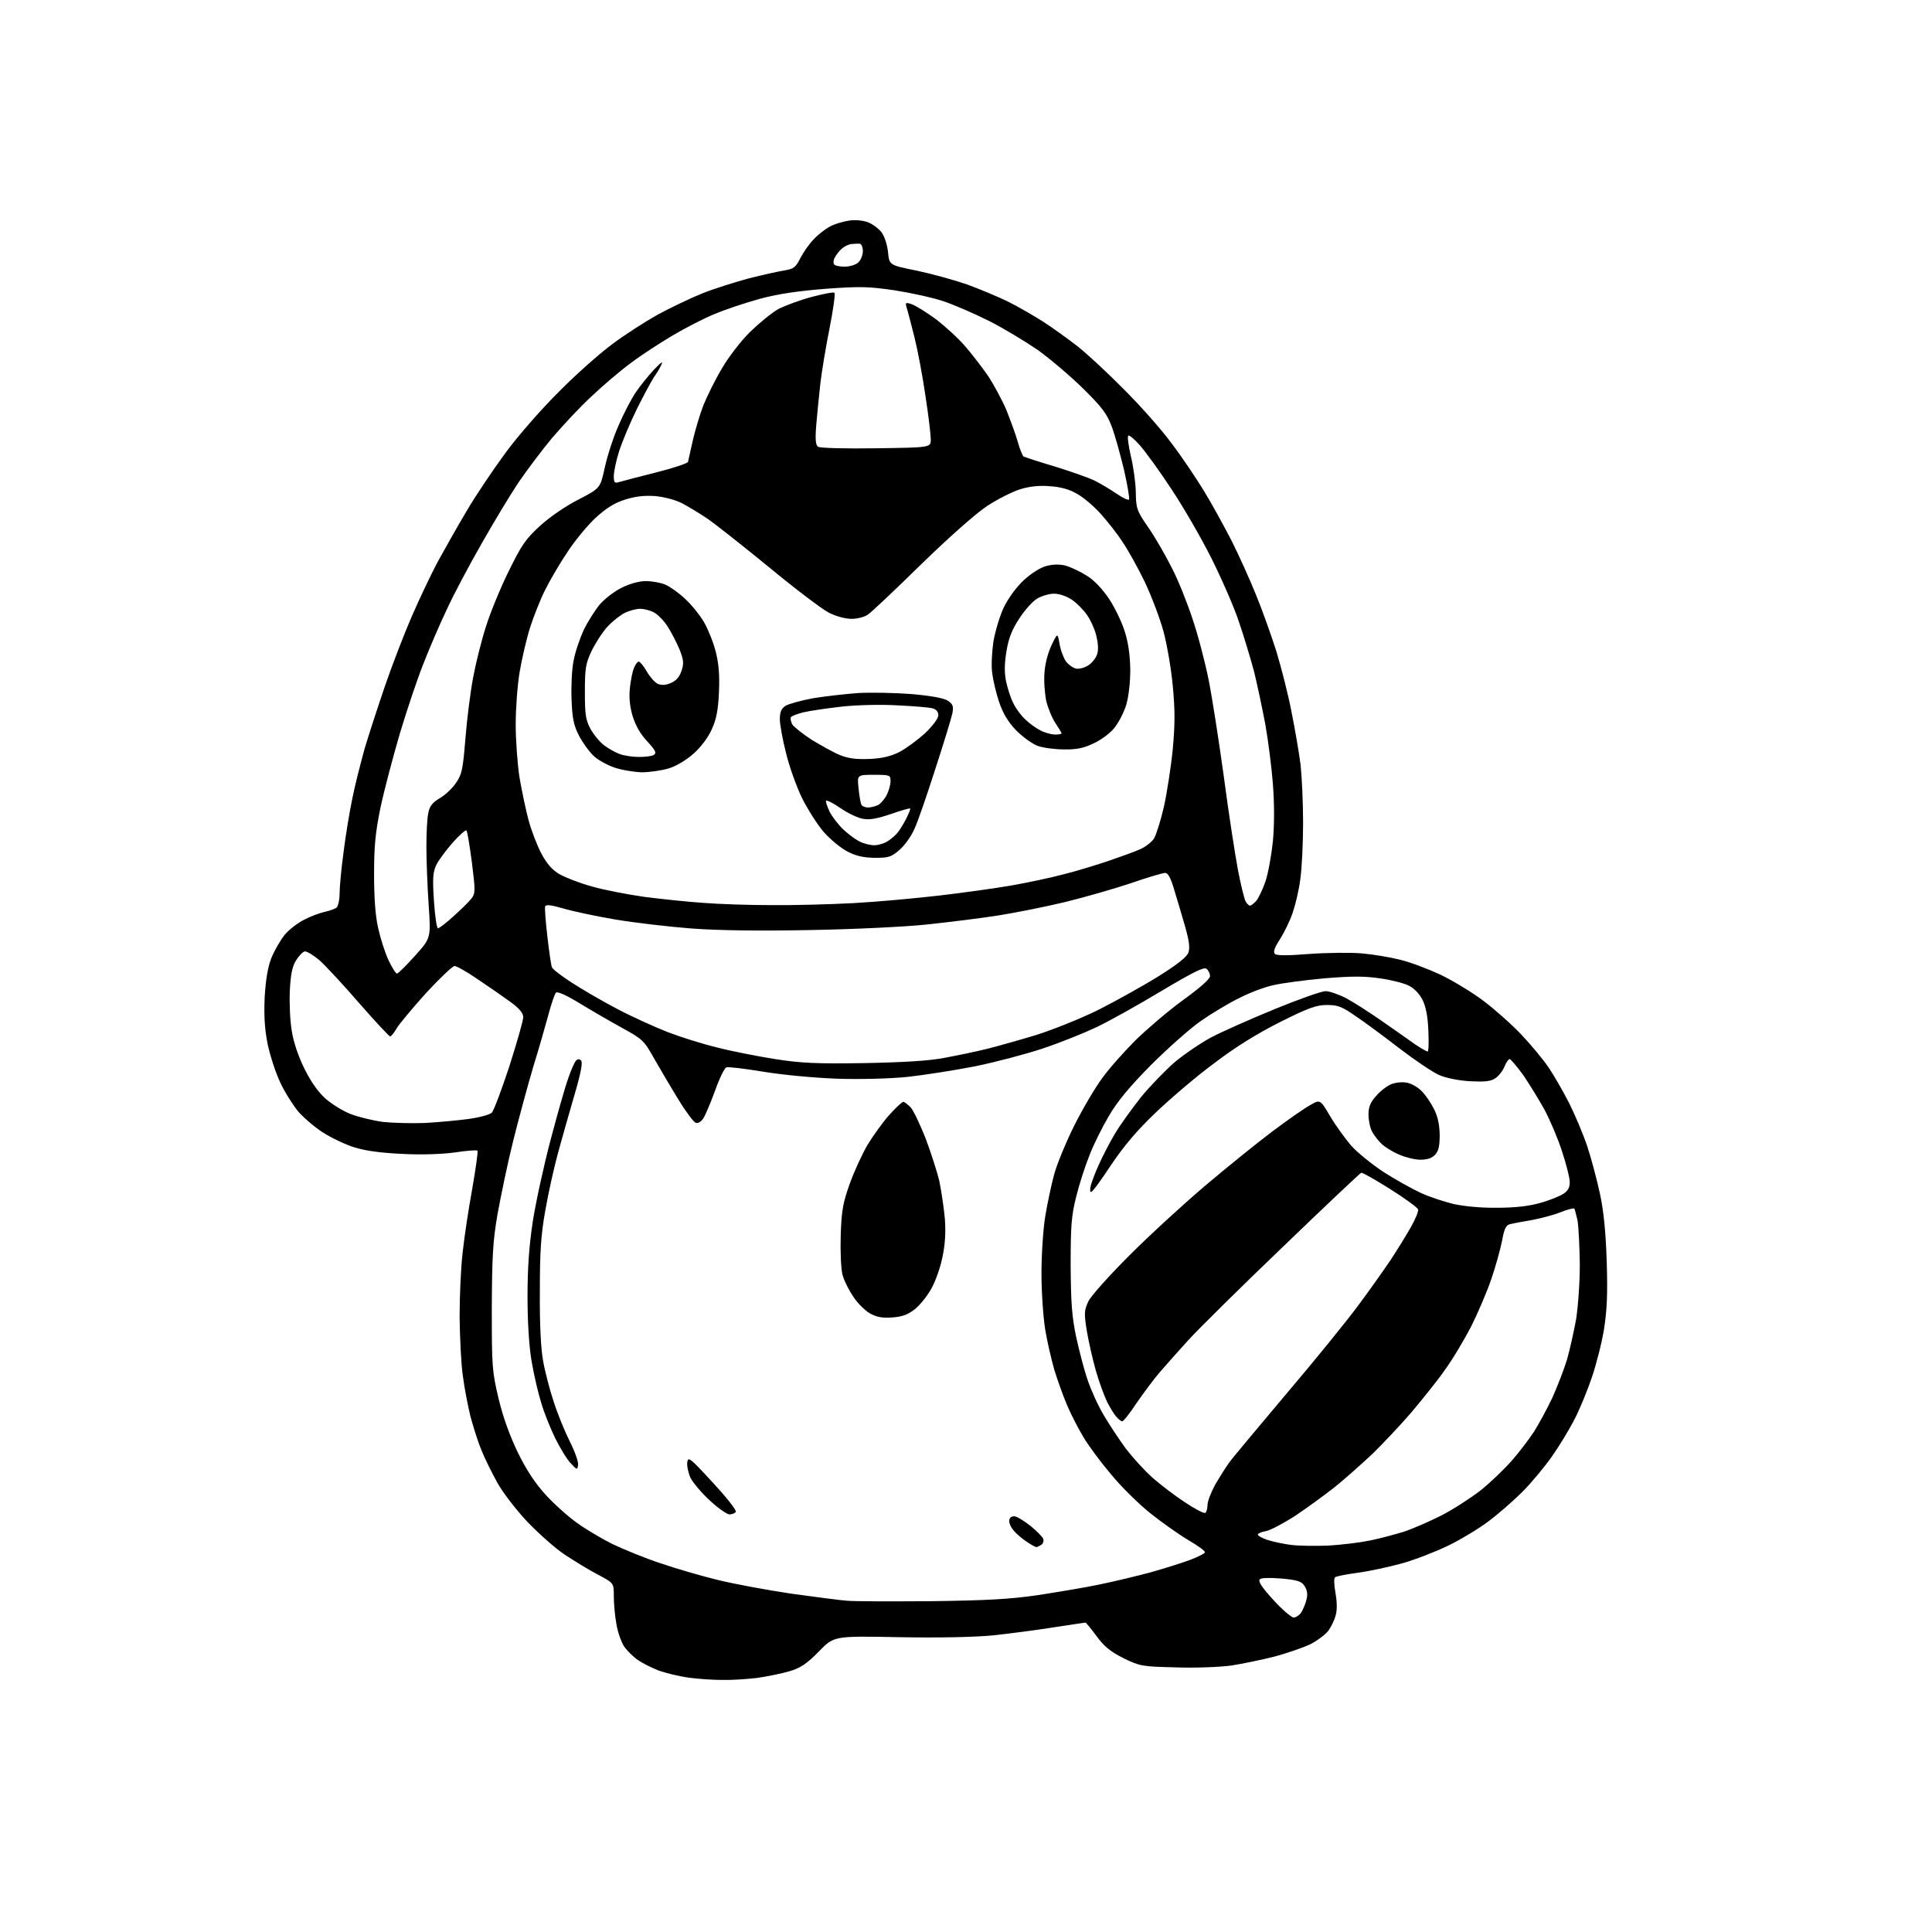 <?xml version="1.0" encoding="UTF-8" standalone="no"?>
<svg 
  version="1.1" 
  xmlns="http://www.w3.org/2000/svg" 
  xmlns:xlink="http://www.w3.org/1999/xlink" 
  xmlns:svg="http://www.w3.org/2000/svg"
  xmlns:rdf="http://www.w3.org/1999/02/22-rdf-syntax-ns#"
  xmlns:cc="http://creativecommons.org/ns#"
  xmlns:dc="http://purl.org/dc/elements/1.1/"
  viewBox="0 0 768 768"
  width="768"
  height="768"
>
<style>svg {background-color: white; }</style>"
<path stroke="none" fill="black" fill-rule="evenodd" d="M287.0,667.8C283.4,667.8 277.5,667.4 273.8,666.9C270.1,666.4 264.8,665.1 261.9,664.1C259.1,663.0 255.3,661.1 253.6,659.9C251.8,658.7 249.3,656.2 248.1,654.5C246.9,652.7 245.5,648.6 245.0,645.4C244.4,642.2 244.0,637.2 244.0,634.4C244.0,629.3 244.0,629.3 237.8,626.0C234.3,624.2 228.3,620.5 224.5,618.0C220.6,615.4 213.9,609.4 209.5,604.8C205.1,600.1 199.8,593.2 197.7,589.4C195.6,585.6 192.7,579.8 191.4,576.5C190.0,573.2 188.1,567.1 187.0,563.0C186.0,558.9 184.6,551.7 184.0,547.0C183.3,542.3 182.8,531.8 182.7,523.5C182.7,515.2 183.2,503.8 183.9,498.0C184.5,492.2 186.2,480.9 187.7,472.7C189.1,464.6 190.1,457.7 189.8,457.4C189.4,457.1 185.5,457.4 180.9,458.1C175.9,458.8 167.7,459.1 160.1,458.7C151.4,458.3 145.4,457.5 140.9,456.1C137.3,455.0 131.7,452.3 128.4,450.2C125.1,448.1 120.7,444.3 118.6,441.9C116.6,439.5 113.3,434.4 111.5,430.5C109.6,426.6 107.4,419.7 106.4,415.1C105.2,409.1 104.9,403.8 105.2,396.6C105.6,389.7 106.4,384.7 107.8,381.0C109.0,378.0 111.4,373.8 113.1,371.7C114.8,369.6 118.3,366.9 120.9,365.6C123.4,364.3 127.1,362.9 129.0,362.5C130.9,362.1 133.1,361.3 133.8,360.8C134.4,360.2 135.0,357.7 135.0,355.1C135.0,352.5 135.7,345.1 136.6,338.5C137.4,332.0 139.0,322.4 140.1,317.2C141.1,312.1 143.4,303.2 145.0,297.4C146.7,291.7 150.4,280.4 153.2,272.2C156.0,264.1 160.7,251.9 163.7,245.0C166.7,238.1 171.3,228.4 173.9,223.5C176.6,218.6 181.7,209.5 185.4,203.3C189.0,197.1 196.1,186.6 201.1,179.8C206.2,172.9 215.6,162.2 222.4,155.5C229.0,148.8 238.5,140.4 243.4,136.8C248.3,133.1 256.4,127.9 261.4,125.1C266.4,122.4 274.3,118.6 279.0,116.7C283.7,114.8 292.0,112.2 297.5,110.7C303.0,109.3 309.4,107.9 311.8,107.5C315.5,106.9 316.3,106.3 318.1,102.7C319.3,100.4 321.6,97.0 323.4,95.2C325.1,93.3 328.1,91.0 330.0,90.0C331.9,89.0 335.3,88.0 337.5,87.7C339.7,87.3 343.0,87.6 344.9,88.3C346.8,89.0 349.2,90.8 350.4,92.3C351.6,93.9 352.7,97.3 353.0,100.2C353.5,105.4 353.5,105.4 364.5,107.6C370.6,108.9 379.6,111.4 384.5,113.1C389.4,114.9 396.6,117.9 400.5,119.8C404.4,121.7 410.6,125.3 414.4,127.7C418.2,130.1 424.5,134.7 428.4,137.7C432.3,140.8 440.7,148.6 447.1,155.1C453.5,161.5 461.9,171.0 465.7,176.2C469.6,181.3 475.3,189.8 478.5,195.0C481.7,200.2 486.6,209.2 489.6,215.0C492.5,220.8 496.9,230.5 499.3,236.5C501.8,242.6 505.4,252.7 507.4,259.0C509.3,265.3 512.1,276.1 513.4,283.0C514.8,289.9 516.4,299.3 517.0,304.0C517.5,308.6 518.0,319.1 518.0,327.2C518.0,335.2 517.5,345.3 516.9,349.4C516.4,353.6 515.0,359.5 513.9,362.7C512.9,365.8 510.6,370.5 508.9,373.2C506.7,376.6 506.0,378.4 506.8,379.2C507.5,379.9 511.9,379.9 520.6,379.2C527.7,378.7 537.1,378.6 541.5,379.0C545.9,379.4 552.6,380.5 556.5,381.5C560.4,382.4 567.5,385.1 572.5,387.4C577.5,389.8 585.1,394.4 589.5,397.7C593.9,401.0 600.7,407.0 604.6,411.1C608.5,415.2 613.5,421.2 615.7,424.5C617.9,427.8 621.6,434.2 623.9,438.8C626.2,443.4 629.4,451.0 631.0,455.8C632.6,460.6 634.8,469.0 636.0,474.5C637.5,481.4 638.3,489.7 638.7,501.5C639.1,514.6 638.8,520.8 637.6,528.5C636.7,534.0 634.5,542.5 632.8,547.5C631.1,552.5 628.1,559.9 626.0,564.0C623.9,568.1 619.8,574.9 616.9,579.0C614.0,583.1 608.7,589.5 605.1,593.1C601.5,596.7 595.4,602.0 591.5,604.9C587.6,607.8 580.5,612.1 575.5,614.5C570.5,616.9 562.3,620.1 557.2,621.5C552.1,622.9 544.2,624.6 539.7,625.2C535.2,625.8 531.1,626.6 530.7,627.0C530.2,627.4 530.3,630.2 530.9,633.3C531.5,636.9 531.6,640.0 530.9,642.3C530.4,644.2 529.0,647.0 527.9,648.4C526.7,649.9 523.6,652.2 520.9,653.6C518.2,654.9 511.8,657.1 506.7,658.5C501.6,659.8 493.8,661.4 489.3,662.1C484.7,662.7 474.8,663.1 467.2,662.8C454.0,662.5 453.1,662.3 446.7,659.2C441.5,656.6 439.0,654.6 435.9,650.4C433.7,647.4 431.7,645.0 431.5,645.0C431.2,645.0 425.5,645.9 418.8,646.9C412.0,648.0 401.1,649.4 394.6,650.1C387.1,650.8 373.1,651.1 357.1,650.8C331.5,650.3 331.5,650.3 325.5,656.5C320.8,661.3 318.3,663.0 314.0,664.3C311.0,665.2 305.1,666.4 301.0,667.0C296.9,667.5 290.6,667.9 287.0,667.8zM514.2,643.0C515.2,643.0 516.6,642.0 517.4,640.8C518.1,639.5 519.1,637.2 519.4,635.6C519.9,633.8 519.6,632.0 518.6,630.5C517.4,628.6 515.9,628.1 509.5,627.5C504.5,627.1 501.4,627.2 500.8,627.8C500.0,628.6 501.7,631.1 506.1,635.9C509.6,639.8 513.3,642.9 514.2,643.0zM370.0,636.5C392.5,636.2 401.4,635.7 412.5,634.1C420.2,632.9 431.2,631.1 436.9,629.9C442.7,628.7 451.9,626.5 457.5,625.0C463.1,623.4 470.2,621.2 473.3,620.0C476.4,618.8 479.0,617.5 479.0,617.0C479.0,616.5 476.0,614.3 472.2,612.1C468.5,609.9 461.7,605.1 457.1,601.4C452.5,597.7 445.5,590.8 441.6,586.0C437.6,581.3 432.7,574.7 430.7,571.3C428.7,568.0 425.7,562.2 424.1,558.4C422.5,554.6 420.3,548.4 419.1,544.5C418.0,540.6 416.3,533.5 415.5,528.6C414.7,523.7 414.0,513.7 414.0,506.1C414.0,498.6 414.7,488.4 415.5,483.5C416.3,478.6 417.9,471.1 419.0,467.0C420.1,462.9 423.7,454.1 427.0,447.5C430.3,440.9 435.3,432.4 438.2,428.5C441.0,424.6 447.0,417.9 451.4,413.5C455.9,409.1 464.3,401.9 470.2,397.6C477.0,392.7 481.0,389.2 481.0,388.0C481.0,387.1 480.4,385.7 479.6,385.1C478.6,384.3 474.5,386.3 461.4,394.1C452.1,399.7 440.4,406.2 435.5,408.5C430.6,410.8 421.1,414.6 414.5,416.8C407.9,419.0 395.8,422.2 387.5,423.9C379.2,425.5 367.1,427.4 360.6,428.1C353.7,428.8 341.8,429.1 332.6,428.8C322.9,428.4 311.2,427.3 303.3,426.0C296.0,424.8 289.4,424.0 288.7,424.3C288.0,424.6 285.9,428.8 284.2,433.7C282.4,438.6 280.3,443.5 279.5,444.7C278.6,446.0 277.3,446.7 276.5,446.3C275.7,446.0 272.6,441.9 269.7,437.1C266.8,432.4 262.5,425.1 260.1,420.9C256.0,413.6 255.5,413.1 247.1,408.5C242.4,405.9 234.8,401.5 230.2,398.7C225.3,395.7 221.6,394.0 221.0,394.6C220.5,395.1 219.2,398.9 218.1,403.0C217.0,407.1 214.3,416.6 212.0,424.0C209.8,431.4 206.2,444.7 204.0,453.5C201.8,462.3 199.1,475.4 197.8,482.5C195.9,493.5 195.6,499.3 195.5,520.0C195.5,543.3 195.6,545.0 198.2,556.0C200.0,563.5 202.7,570.9 205.9,577.5C209.3,584.4 212.7,589.6 217.0,594.3C220.4,598.0 226.0,603.0 229.4,605.4C232.7,607.8 239.1,611.6 243.5,613.8C247.9,615.9 256.4,619.4 262.5,621.4C268.6,623.5 278.9,626.5 285.5,628.1C292.1,629.7 305.1,632.1 314.5,633.5C323.9,634.8 333.8,636.1 336.5,636.3C339.2,636.6 354.3,636.6 370.0,636.5zM412.0,615.0C411.7,615.0 410.1,614.2 408.5,613.1C406.9,612.1 404.4,610.1 403.2,608.7C401.9,607.3 401.0,605.4 401.2,604.3C401.4,603.1 402.3,602.6 403.5,602.8C404.6,603.0 407.4,604.8 409.8,606.7C412.2,608.7 414.4,610.9 414.7,611.7C415.0,612.5 414.7,613.6 413.9,614.1C413.1,614.6 412.3,615.0 412.0,615.0zM528.0,614.4C533.2,614.1 540.6,613.2 544.5,612.4C548.4,611.6 554.4,610.0 558.0,608.9C561.6,607.7 568.3,604.8 573.0,602.4C577.7,600.0 584.6,595.5 588.5,592.5C592.4,589.4 597.9,584.1 600.9,580.7C603.9,577.3 607.9,572.0 609.8,569.1C611.7,566.1 615.0,560.0 617.1,555.6C619.1,551.1 621.7,544.4 622.9,540.5C624.0,536.6 625.6,529.5 626.5,524.6C627.3,519.5 628.0,510.1 628.0,502.6C627.9,495.4 627.5,487.6 627.1,485.2C626.6,482.9 626.0,480.7 625.8,480.4C625.5,480.2 623.0,480.8 620.3,481.9C617.6,483.0 612.5,484.3 608.9,485.0C605.4,485.6 601.5,486.3 600.4,486.6C598.7,486.9 598.0,488.2 597.1,493.2C596.4,496.7 594.5,503.6 592.8,508.5C591.1,513.5 587.5,521.9 584.8,527.3C582.0,532.7 577.3,540.6 574.2,544.8C571.2,549.1 565.2,556.5 561.0,561.5C556.7,566.5 549.7,573.9 545.4,578.1C541.0,582.2 534.4,588.1 530.5,591.2C526.6,594.3 519.7,599.3 515.1,602.4C510.5,605.4 505.2,608.2 503.4,608.6C501.5,608.9 500.0,609.6 500.0,610.0C500.0,610.5 501.7,611.4 503.7,612.1C505.8,612.8 510.0,613.7 513.0,614.1C516.0,614.5 522.8,614.6 528.0,614.4zM290.0,602.0C289.0,602.0 285.4,599.5 282.2,596.5C278.9,593.5 275.5,589.4 274.5,587.5C273.6,585.5 273.0,582.7 273.2,581.3C273.5,578.9 274.3,579.5 283.3,589.3C288.7,595.1 292.9,600.4 292.5,601.0C292.2,601.5 291.0,602.0 290.0,602.0zM479.1,601.4C479.6,601.1 480.0,599.7 480.0,598.3C480.0,596.8 481.4,593.2 483.1,590.1C484.9,587.0 487.5,582.9 488.9,581.0C490.3,579.1 500.5,567.0 511.4,554.0C522.4,541.1 535.0,525.5 539.5,519.5C544.0,513.5 549.9,505.1 552.7,501.0C555.4,496.9 559.1,490.9 560.9,487.7C562.7,484.5 564.0,481.4 563.7,480.7C563.4,480.0 558.4,476.3 552.5,472.6C546.6,468.9 541.5,466.0 541.1,466.2C540.6,466.4 526.6,479.6 509.9,495.7C493.2,511.7 476.3,528.4 472.4,532.7C468.5,537.0 463.4,542.7 461.1,545.4C458.8,548.0 454.7,553.6 451.9,557.6C449.2,561.7 446.6,565.0 446.1,565.0C445.7,565.0 444.6,564.2 443.8,563.2C442.9,562.3 441.3,559.6 440.1,557.3C439.0,555.0 436.9,549.4 435.6,544.8C434.3,540.2 432.7,533.1 432.0,528.9C430.9,522.0 431.0,520.9 432.6,517.4C433.6,515.2 440.9,507.1 449.0,499.0C457.0,491.0 470.5,478.6 479.0,471.4C487.5,464.2 499.5,454.5 505.6,449.9C511.7,445.3 518.6,440.5 520.8,439.3C524.8,437.0 524.8,437.0 528.8,443.8C531.0,447.5 534.8,452.7 537.1,455.4C539.5,458.1 545.3,462.8 550.0,465.9C554.7,468.9 561.3,472.6 564.8,474.2C568.2,475.8 574.1,477.7 577.8,478.6C581.7,479.5 588.8,480.2 595.0,480.1C602.2,480.1 607.6,479.5 612.2,478.2C615.9,477.2 620.0,475.5 621.4,474.6C623.3,473.4 624.0,472.1 624.0,469.9C624.0,468.2 622.6,462.7 620.9,457.6C619.3,452.6 616.1,445.1 613.9,441.0C611.6,436.9 607.8,430.7 605.4,427.2C602.9,423.8 600.5,421.0 600.1,421.0C599.6,421.0 598.7,422.4 598.0,424.1C597.3,425.8 595.6,427.9 594.3,428.7C592.5,429.9 590.1,430.1 584.2,429.8C579.5,429.5 574.7,428.5 572.0,427.3C569.5,426.2 562.5,421.5 556.5,416.9C550.4,412.2 542.6,406.4 539.0,404.0C533.4,400.1 531.8,399.5 527.5,399.5C523.3,399.5 520.2,400.6 509.0,406.2C499.9,410.8 491.4,416.0 483.0,422.4C476.0,427.5 465.6,436.4 459.7,442.0C452.0,449.3 446.9,455.4 441.8,462.9C438.0,468.7 434.4,473.7 433.8,473.8C433.3,474.0 433.2,473.0 433.6,471.3C434.0,469.8 435.4,466.0 436.8,463.0C438.1,460.0 440.9,454.6 443.0,451.0C445.1,447.4 449.9,440.8 453.5,436.2C457.2,431.7 463.3,425.4 467.0,422.2C470.7,419.1 477.3,414.6 481.6,412.3C486.0,410.0 497.3,405.0 506.8,401.1C516.3,397.2 525.4,394.0 526.9,394.0C528.5,394.0 532.2,395.3 535.1,396.8C538.1,398.4 544.5,402.5 549.5,406.0C554.5,409.5 560.4,413.6 562.6,415.2C564.9,416.7 567.1,418.0 567.5,418.0C567.9,418.0 568.0,414.3 567.8,409.8C567.6,404.1 566.8,400.2 565.5,397.5C564.2,395.0 562.2,392.9 560.0,391.8C558.0,390.8 552.9,389.5 548.5,388.9C542.3,388.0 537.5,388.0 526.5,388.9C518.8,389.6 509.7,390.8 506.3,391.6C502.8,392.3 496.5,394.7 492.3,396.9C488.0,399.0 481.1,403.2 477.0,406.1C472.9,409.0 464.1,416.8 457.5,423.4C448.9,432.1 444.2,437.8 440.8,443.6C438.2,448.0 434.7,455.0 433.1,459.2C431.4,463.4 429.0,470.8 427.8,475.7C425.9,483.3 425.6,487.1 425.6,503.0C425.7,518.0 426.1,523.4 427.8,531.5C429.0,537.0 431.0,544.7 432.4,548.7C433.7,552.6 436.6,559.0 438.9,562.8C441.1,566.5 445.0,572.4 447.5,575.8C450.1,579.2 454.7,584.3 457.8,587.1C460.9,589.9 466.8,594.4 470.9,597.1C474.9,599.8 478.6,601.7 479.1,601.4zM229.8,582.3C229.5,584.4 229.4,584.4 226.9,581.7C225.4,580.2 222.7,575.7 220.7,571.7C218.8,567.8 216.2,561.4 215.1,557.5C213.9,553.7 212.2,546.3 211.3,541.0C210.3,535.1 209.7,525.5 209.7,515.5C209.7,504.1 210.3,495.4 211.8,485.5C213.0,477.8 216.2,463.2 218.9,453.0C221.6,442.8 224.7,431.8 225.9,428.6C227.0,425.3 228.4,422.2 229.0,421.6C229.7,420.9 230.3,420.9 231.0,421.6C231.7,422.3 230.9,426.6 228.4,435.1C226.4,441.9 223.5,452.2 221.9,458.0C220.3,463.8 218.0,474.1 216.8,481.0C215.0,491.0 214.6,497.5 214.6,513.5C214.5,526.4 215.0,536.2 215.9,541.0C216.6,545.1 218.5,552.4 220.1,557.2C221.6,561.9 224.5,569.0 226.5,573.0C228.5,576.9 230.0,581.2 229.8,582.3zM354.8,523.7C350.9,524.0 348.6,523.6 346.0,522.2C344.1,521.2 341.0,518.2 339.3,515.6C337.5,513.0 335.5,509.0 334.9,506.7C334.3,504.3 334.0,497.7 334.2,491.0C334.5,481.4 335.1,478.1 337.7,470.8C339.4,466.0 342.6,459.0 344.8,455.2C347.1,451.4 351.0,446.0 353.5,443.2C356.1,440.3 358.6,438.0 359.1,438.0C359.5,438.0 360.8,439.0 362.0,440.2C363.1,441.4 365.7,446.9 367.9,452.4C370.0,458.0 372.5,465.7 373.4,469.5C374.2,473.4 375.2,480.1 375.6,484.5C376.0,490.1 375.7,494.7 374.6,499.9C373.8,503.9 371.8,509.5 370.2,512.3C368.6,515.2 365.7,518.8 363.7,520.4C360.9,522.6 358.7,523.4 354.8,523.7zM564.6,461.0C562.3,461.0 558.5,460.0 556.0,458.9C553.5,457.8 550.4,455.9 549.2,454.7C547.9,453.5 546.2,451.3 545.4,449.8C544.6,448.3 544.0,445.3 544.0,443.1C544.0,440.1 544.7,438.2 547.0,435.7C548.6,433.8 551.3,431.7 553.0,431.0C554.7,430.3 557.4,430.0 559.3,430.4C561.1,430.7 563.8,432.3 565.2,433.8C566.7,435.3 568.8,438.4 570.0,440.8C571.5,443.7 572.2,446.9 572.3,451.0C572.3,455.4 571.9,457.5 570.5,459.0C569.2,460.4 567.4,461.0 564.6,461.0zM169.0,446.4C174.2,446.1 182.0,445.4 186.3,444.8C190.6,444.2 194.7,443.1 195.5,442.3C196.3,441.5 199.4,433.2 202.5,423.8C205.5,414.4 208.0,405.6 208.0,404.4C208.0,402.7 206.5,400.9 202.8,398.2C199.9,396.1 194.0,392.0 189.8,389.2C185.6,386.3 181.5,384.0 180.7,384.0C179.9,384.0 174.9,388.8 169.5,394.6C164.2,400.5 158.9,406.8 157.8,408.6C156.7,410.5 155.5,412.0 155.1,412.0C154.7,412.0 149.2,406.1 142.9,398.9C136.7,391.7 129.5,384.0 127.1,381.8C124.6,379.7 122.0,378.1 121.1,378.2C120.3,378.4 118.7,380.1 117.6,381.9C116.1,384.4 115.5,387.7 115.2,394.0C115.0,398.8 115.3,406.0 116.0,409.9C116.7,414.4 118.7,420.2 121.1,425.0C123.7,430.2 126.6,434.3 129.6,436.9C132.2,439.1 136.7,441.9 139.8,443.0C142.8,444.1 148.5,445.5 152.4,446.0C156.3,446.4 163.8,446.6 169.0,446.4zM343.5,422.6C359.2,422.3 369.4,421.7 375.5,420.5C380.4,419.6 388.1,418.0 392.5,416.9C396.9,415.8 405.7,413.3 412.0,411.4C418.3,409.4 429.4,405.0 436.5,401.5C443.6,397.9 454.4,391.9 460.5,388.1C467.9,383.5 471.8,380.4 472.4,378.7C473.1,376.8 472.7,374.0 471.1,368.3C469.9,364.0 467.9,357.5 466.8,353.8C465.4,349.0 464.3,347.0 463.2,347.0C462.2,347.0 456.1,348.8 449.5,351.1C442.9,353.3 431.1,356.7 423.3,358.6C415.4,360.5 403.3,362.9 396.3,364.0C389.2,365.1 376.8,366.6 368.5,367.5C360.2,368.4 339.5,369.4 322.5,369.7C302.1,370.1 285.8,369.9 275.0,369.1C265.9,368.4 252.2,366.8 244.5,365.5C236.8,364.2 227.5,362.2 223.8,361.1C219.0,359.7 217.0,359.5 216.7,360.3C216.5,361.0 216.9,366.4 217.6,372.4C218.3,378.5 219.1,383.9 219.4,384.5C219.6,385.2 223.1,387.9 227.1,390.5C231.1,393.1 239.3,397.9 245.4,401.1C251.5,404.3 260.6,408.4 265.5,410.3C270.4,412.2 279.3,415.0 285.1,416.4C290.9,417.9 301.2,419.9 308.1,421.0C318.4,422.6 324.3,422.9 343.5,422.6zM157.8,387.0C158.3,387.0 161.5,383.8 165.0,379.9C171.3,372.9 171.3,372.9 170.4,359.7C169.9,352.4 169.5,342.0 169.5,336.5C169.5,331.0 169.8,324.9 170.3,323.0C170.8,320.4 172.0,319.0 174.8,317.3C176.9,316.1 179.8,313.4 181.2,311.3C183.6,307.9 184.0,306.0 185.0,293.7C185.6,286.0 187.0,275.0 188.1,269.2C189.2,263.3 191.5,254.2 193.2,249.0C194.8,243.8 198.8,234.0 202.1,227.3C207.3,216.7 208.9,214.3 214.6,209.1C218.4,205.6 224.8,201.2 229.9,198.6C238.6,194.1 238.6,194.1 240.4,185.9C241.4,181.3 243.8,173.8 245.9,169.1C247.9,164.4 251.0,158.5 252.7,156.0C254.4,153.5 257.6,149.5 259.9,147.0C262.8,144.0 263.7,143.3 262.9,145.0C262.3,146.4 260.9,148.6 259.9,150.0C259.0,151.4 255.9,157.1 253.2,162.5C250.5,168.0 247.3,175.6 246.1,179.4C244.9,183.1 244.0,187.6 244.0,189.2C244.0,191.9 244.3,192.2 246.2,191.6C247.5,191.2 254.1,189.5 260.8,187.8C267.6,186.1 273.3,184.2 273.5,183.6C273.6,183.0 274.5,179.2 275.4,175.1C276.3,171.1 278.2,164.8 279.6,161.1C281.1,157.5 284.3,150.9 286.9,146.6C289.4,142.2 294.4,135.7 298.0,132.1C301.7,128.5 306.8,124.3 309.5,122.8C312.3,121.4 318.2,119.2 322.8,118.0C327.4,116.8 331.4,116.0 331.7,116.4C332.1,116.8 331.2,123.2 329.7,130.8C328.2,138.3 326.6,148.1 326.1,152.5C325.6,156.9 324.9,164.1 324.5,168.6C324.0,174.7 324.2,176.9 325.2,177.6C325.9,178.1 336.0,178.4 348.2,178.2C370.0,177.9 370.0,177.9 370.0,174.7C370.0,172.9 369.1,165.2 367.9,157.5C366.8,149.8 364.8,139.2 363.5,134.0C362.2,128.8 360.8,123.5 360.4,122.3C359.8,120.2 360.0,120.1 362.6,121.0C364.2,121.6 368.5,124.3 372.2,127.0C375.8,129.8 381.1,134.6 383.8,137.8C386.5,140.9 390.6,146.3 392.9,149.6C395.1,153.0 398.4,159.1 400.1,163.1C401.7,167.2 403.8,172.8 404.6,175.7C405.4,178.6 406.5,181.2 406.9,181.5C407.4,181.7 413.0,183.6 419.5,185.5C425.9,187.5 433.1,190.0 435.4,191.2C437.6,192.3 441.4,194.6 443.8,196.2C446.2,197.9 448.4,198.9 448.8,198.6C449.1,198.2 448.2,192.9 446.8,186.7C445.3,180.6 443.2,172.8 441.9,169.5C440.1,164.6 438.1,161.9 430.6,154.5C425.6,149.6 417.4,142.6 412.5,139.1C407.5,135.7 398.8,130.4 393.0,127.5C387.2,124.6 379.1,121.1 374.9,119.7C370.7,118.3 362.0,116.4 355.6,115.4C345.3,113.9 342.1,113.8 328.2,114.8C317.1,115.7 309.4,116.8 302.0,118.8C296.2,120.4 288.1,123.1 283.9,124.9C279.7,126.6 272.2,130.5 267.3,133.4C262.4,136.3 255.0,141.1 250.9,144.2C246.8,147.2 239.7,153.2 235.1,157.6C230.4,161.9 223.4,169.5 219.3,174.3C215.3,179.1 209.4,187.0 206.1,191.8C202.9,196.6 196.3,207.5 191.5,216.0C186.6,224.5 180.3,236.4 177.5,242.5C174.6,248.6 170.5,258.2 168.2,264.1C165.9,269.9 161.8,282.1 159.0,291.4C156.3,300.6 152.8,313.8 151.3,320.8C149.2,331.0 148.7,336.3 148.7,347.5C148.7,356.8 149.2,364.0 150.3,368.8C151.2,372.9 153.0,378.6 154.4,381.6C155.8,384.6 157.3,387.0 157.8,387.0zM174.1,369.0C174.6,369.0 177.4,366.9 180.3,364.2C183.2,361.6 186.4,358.5 187.3,357.3C189.0,355.2 189.0,354.2 187.6,342.9C186.7,336.2 185.8,330.5 185.4,330.1C185.1,329.8 182.6,332.0 179.9,335.0C177.3,338.0 174.3,342.0 173.4,343.9C172.1,346.7 171.9,349.1 172.5,358.1C172.9,364.1 173.6,369.0 174.1,369.0zM306.5,359.8C315.3,359.9 330.1,359.5 339.3,359.0C348.6,358.5 363.9,357.1 373.3,356.0C382.8,354.9 395.7,353.1 402.0,352.0C408.3,350.9 417.8,348.9 423.0,347.5C428.2,346.2 436.3,343.7 441.0,342.1C445.7,340.5 451.2,338.5 453.2,337.6C455.3,336.7 457.7,334.8 458.7,333.4C459.6,331.9 461.4,326.2 462.7,320.6C463.9,315.1 465.5,304.8 466.2,297.7C467.1,287.9 467.1,282.2 466.2,272.7C465.6,266.0 463.9,256.2 462.5,251.0C461.1,245.8 457.7,236.9 455.1,231.4C452.4,225.8 448.4,218.6 446.2,215.4C444.1,212.1 440.1,207.1 437.5,204.2C434.9,201.3 430.8,197.8 428.3,196.4C425.3,194.6 421.9,193.6 417.6,193.3C413.4,192.9 409.5,193.3 405.8,194.4C402.7,195.3 396.6,198.4 392.3,201.2C387.6,204.4 377.3,213.5 366.0,224.5C355.8,234.5 346.4,243.4 345.0,244.3C343.7,245.3 340.7,246.0 338.5,246.0C336.1,246.0 332.3,245.0 329.4,243.5C326.7,242.1 316.0,234.0 305.6,225.4C295.2,216.9 284.2,208.2 281.1,206.1C278.0,204.0 273.5,201.3 271.0,200.0C268.5,198.7 263.9,197.5 260.4,197.2C256.1,196.9 252.5,197.3 248.5,198.6C244.3,199.9 241.1,201.9 236.8,205.8C233.6,208.8 228.5,214.9 225.6,219.4C222.6,223.8 218.6,230.7 216.7,234.5C214.8,238.3 212.1,245.1 210.7,249.5C209.3,253.9 207.5,261.7 206.6,266.9C205.7,272.1 205.0,281.6 205.0,287.9C205.0,294.3 205.7,303.8 206.5,309.0C207.4,314.2 209.0,321.9 210.1,326.0C211.2,330.1 213.5,336.1 215.2,339.3C217.4,343.4 219.5,345.8 222.4,347.5C224.7,348.8 230.3,351.0 235.0,352.3C239.7,353.7 249.1,355.5 256.0,356.5C262.9,357.4 273.5,358.5 279.5,358.9C285.6,359.4 297.7,359.8 306.5,359.8zM496.9,360.0C497.3,360.0 498.4,359.2 499.3,358.2C500.2,357.2 501.9,353.7 503.0,350.5C504.1,347.3 505.4,340.1 506.0,334.4C506.6,327.7 506.6,319.6 506.0,311.7C505.5,305.0 504.1,294.3 503.0,288.0C501.8,281.7 499.8,272.2 498.5,266.9C497.1,261.7 494.4,252.7 492.4,246.9C490.5,241.2 485.6,230.0 481.6,222.0C477.6,214.0 470.5,201.7 465.7,194.5C461.0,187.3 455.3,179.5 453.1,177.0C450.9,174.5 448.8,172.8 448.5,173.2C448.1,173.6 448.6,177.2 449.5,181.2C450.5,185.2 451.4,191.6 451.5,195.5C451.6,202.2 451.8,202.9 456.7,210.0C459.5,214.1 463.6,221.3 465.9,225.9C468.3,230.5 471.9,239.5 474.0,245.9C476.2,252.3 479.0,263.1 480.4,270.0C481.8,276.9 484.5,294.3 486.5,308.8C488.4,323.3 491.0,339.9 492.1,345.8C493.2,351.6 494.6,357.2 495.1,358.2C495.6,359.2 496.4,360.0 496.9,360.0zM347.7,341.0C343.2,340.9 340.3,340.3 336.9,338.5C334.3,337.2 330.1,333.7 327.5,330.8C325.0,327.9 321.1,321.8 318.9,317.4C316.7,312.9 313.8,304.9 312.5,299.5C311.1,294.1 310.0,288.0 310.0,285.9C310.0,283.0 310.6,281.7 312.2,280.6C313.5,279.8 318.3,278.5 323.0,277.6C327.7,276.8 335.8,275.9 341.0,275.5C346.2,275.2 355.8,275.4 362.4,275.9C370.2,276.6 375.1,277.5 376.7,278.5C378.8,279.9 379.1,280.7 378.6,283.5C378.2,285.4 375.2,295.3 371.8,305.7C368.5,316.0 364.8,326.8 363.5,329.5C362.3,332.3 359.7,336.0 357.6,337.8C354.3,340.7 353.3,341.0 347.7,341.0zM347.5,336.0C349.2,336.0 351.7,335.2 353.0,334.3C354.4,333.4 356.1,331.9 356.8,331.0C357.5,330.2 359.0,327.8 360.1,325.7C361.2,323.5 362.0,321.6 361.8,321.4C361.6,321.2 358.1,322.2 354.1,323.6C348.8,325.4 345.7,326.0 343.1,325.5C341.1,325.2 337.1,323.3 334.2,321.3C331.3,319.3 328.7,318.0 328.4,318.3C328.1,318.6 328.8,320.5 329.8,322.7C330.9,324.8 333.3,327.9 335.2,329.7C337.0,331.4 339.9,333.6 341.5,334.4C343.1,335.3 345.9,336.0 347.5,336.0zM345.1,321.0C346.2,321.0 348.0,320.5 349.1,320.0C350.1,319.4 351.7,317.6 352.5,316.0C353.3,314.4 354.0,312.0 354.0,310.5C354.0,308.1 353.8,308.0 347.4,308.0C340.7,308.0 340.7,308.0 341.3,313.5C341.6,316.5 342.1,319.4 342.5,320.0C342.8,320.5 344.0,321.0 345.1,321.0zM255.1,307.0C252.0,306.9 247.1,306.1 244.2,305.1C241.3,304.1 237.5,302.0 235.9,300.4C234.2,298.8 231.6,295.2 230.2,292.5C228.1,288.5 227.5,285.7 227.2,278.2C227.0,273.0 227.3,266.1 228.0,262.7C228.6,259.3 230.5,253.8 232.0,250.5C233.6,247.2 236.5,242.6 238.4,240.3C240.4,238.0 244.3,235.0 247.2,233.6C250.4,232.0 254.1,231.0 256.7,231.0C259.1,231.0 262.6,231.6 264.5,232.4C266.3,233.2 269.9,235.7 272.4,238.1C274.9,240.4 278.3,244.6 279.9,247.4C281.5,250.2 283.6,255.4 284.5,259.0C285.7,263.7 286.1,268.2 285.8,275.0C285.5,282.1 284.8,285.8 283.0,289.8C281.6,293.0 278.8,296.8 275.8,299.5C272.6,302.3 268.9,304.5 265.7,305.5C262.9,306.3 258.1,307.0 255.1,307.0zM345.5,301.7C350.5,301.5 353.9,300.7 357.4,299.0C360.1,297.6 364.7,294.2 367.7,291.5C370.8,288.5 373.0,285.6 373.0,284.3C373.0,283.0 372.2,282.0 370.8,281.6C369.5,281.2 363.3,280.7 357.0,280.4C350.4,280.0 340.9,280.2 334.5,280.9C328.4,281.6 321.6,282.6 319.2,283.2C316.9,283.8 314.7,284.6 314.4,285.1C314.1,285.6 314.4,286.8 314.9,287.9C315.5,288.9 319.0,291.7 322.7,294.1C326.5,296.4 331.5,299.2 334.0,300.2C337.2,301.5 340.5,301.9 345.5,301.7zM254.0,300.9C256.5,300.9 259.1,300.6 259.9,300.1C261.1,299.3 260.6,298.3 257.2,294.6C254.4,291.6 252.6,288.3 251.4,284.4C250.3,280.5 250.0,277.0 250.4,273.4C250.7,270.5 251.4,267.0 252.0,265.6C252.5,264.2 253.4,263.0 253.9,263.0C254.4,263.0 255.9,264.8 257.1,266.9C258.3,269.0 260.2,271.2 261.4,271.8C263.0,272.5 264.5,272.4 266.7,271.5C268.8,270.6 270.1,269.1 270.9,266.7C271.9,263.8 271.8,262.4 270.1,258.1C268.9,255.3 266.8,251.2 265.3,248.9C263.9,246.7 261.4,244.2 259.9,243.4C258.3,242.6 255.9,242.0 254.5,242.0C253.0,242.0 250.3,242.7 248.4,243.6C246.6,244.5 243.4,247.0 241.4,249.2C239.4,251.4 236.6,255.8 235.1,258.9C232.8,263.8 232.5,265.8 232.5,275.0C232.5,284.0 232.8,286.1 234.7,289.7C236.0,292.0 238.4,295.0 240.2,296.3C242.0,297.7 244.8,299.2 246.5,299.8C248.2,300.4 251.5,300.9 254.0,300.9zM423.0,297.9C419.4,297.9 414.7,297.3 412.5,296.5C410.3,295.7 406.5,292.9 403.9,290.3C400.6,286.8 398.7,283.6 397.1,278.9C395.9,275.3 394.7,270.1 394.4,267.4C394.0,264.7 394.3,259.1 394.9,255.0C395.6,251.0 397.4,244.9 399.0,241.5C400.8,237.8 404.0,233.4 406.9,230.7C409.8,228.0 413.4,225.7 415.9,225.0C418.7,224.3 421.1,224.2 423.8,224.9C425.8,225.5 429.6,227.3 432.1,228.9C435.0,230.7 438.2,234.1 440.9,238.1C443.2,241.6 446.0,247.4 447.1,251.0C448.5,255.3 449.2,260.4 449.3,266.0C449.3,271.4 448.7,276.6 447.7,280.2C446.7,283.4 444.5,287.6 442.7,289.7C441.0,291.7 437.3,294.4 434.5,295.6C430.8,297.4 427.8,298.0 423.0,297.9zM419.2,292.0C420.8,292.0 422.0,291.8 422.0,291.5C422.0,291.3 420.9,289.5 419.6,287.5C418.2,285.5 416.6,281.5 415.9,278.6C415.3,275.7 414.9,270.6 415.2,267.4C415.4,263.9 416.6,259.4 418.0,256.5C420.4,251.5 420.4,251.5 421.2,256.0C421.6,258.5 422.8,261.6 423.8,263.0C424.9,264.4 426.7,265.6 427.9,265.8C429.1,266.0 431.2,265.4 432.6,264.5C434.0,263.6 435.5,261.8 436.0,260.4C436.7,258.8 436.6,256.2 435.9,253.2C435.4,250.6 433.7,246.8 432.2,244.6C430.8,242.5 428.0,239.7 426.1,238.4C424.0,237.0 421.1,236.0 419.0,236.0C417.1,236.0 414.0,236.9 412.2,238.0C410.4,239.1 407.2,242.7 405.1,246.0C402.2,250.4 400.9,253.9 400.1,258.8C399.3,263.5 399.2,267.1 399.9,270.7C400.5,273.6 401.8,277.7 402.9,279.7C403.9,281.8 406.1,284.7 407.7,286.1C409.2,287.6 411.9,289.5 413.5,290.3C415.1,291.2 417.7,291.9 419.2,292.0zM335.7,106.0C337.7,106.0 340.2,105.3 341.2,104.3C342.2,103.4 343.0,101.4 343.0,99.8C343.0,98.3 342.4,96.9 341.8,96.9C341.1,96.8 339.6,96.9 338.5,97.0C337.4,97.1 335.7,97.9 334.7,98.8C333.6,99.7 332.4,101.3 331.9,102.3C331.3,103.2 331.2,104.5 331.5,105.0C331.8,105.6 333.7,106.0 335.7,106.0z" />

</svg>